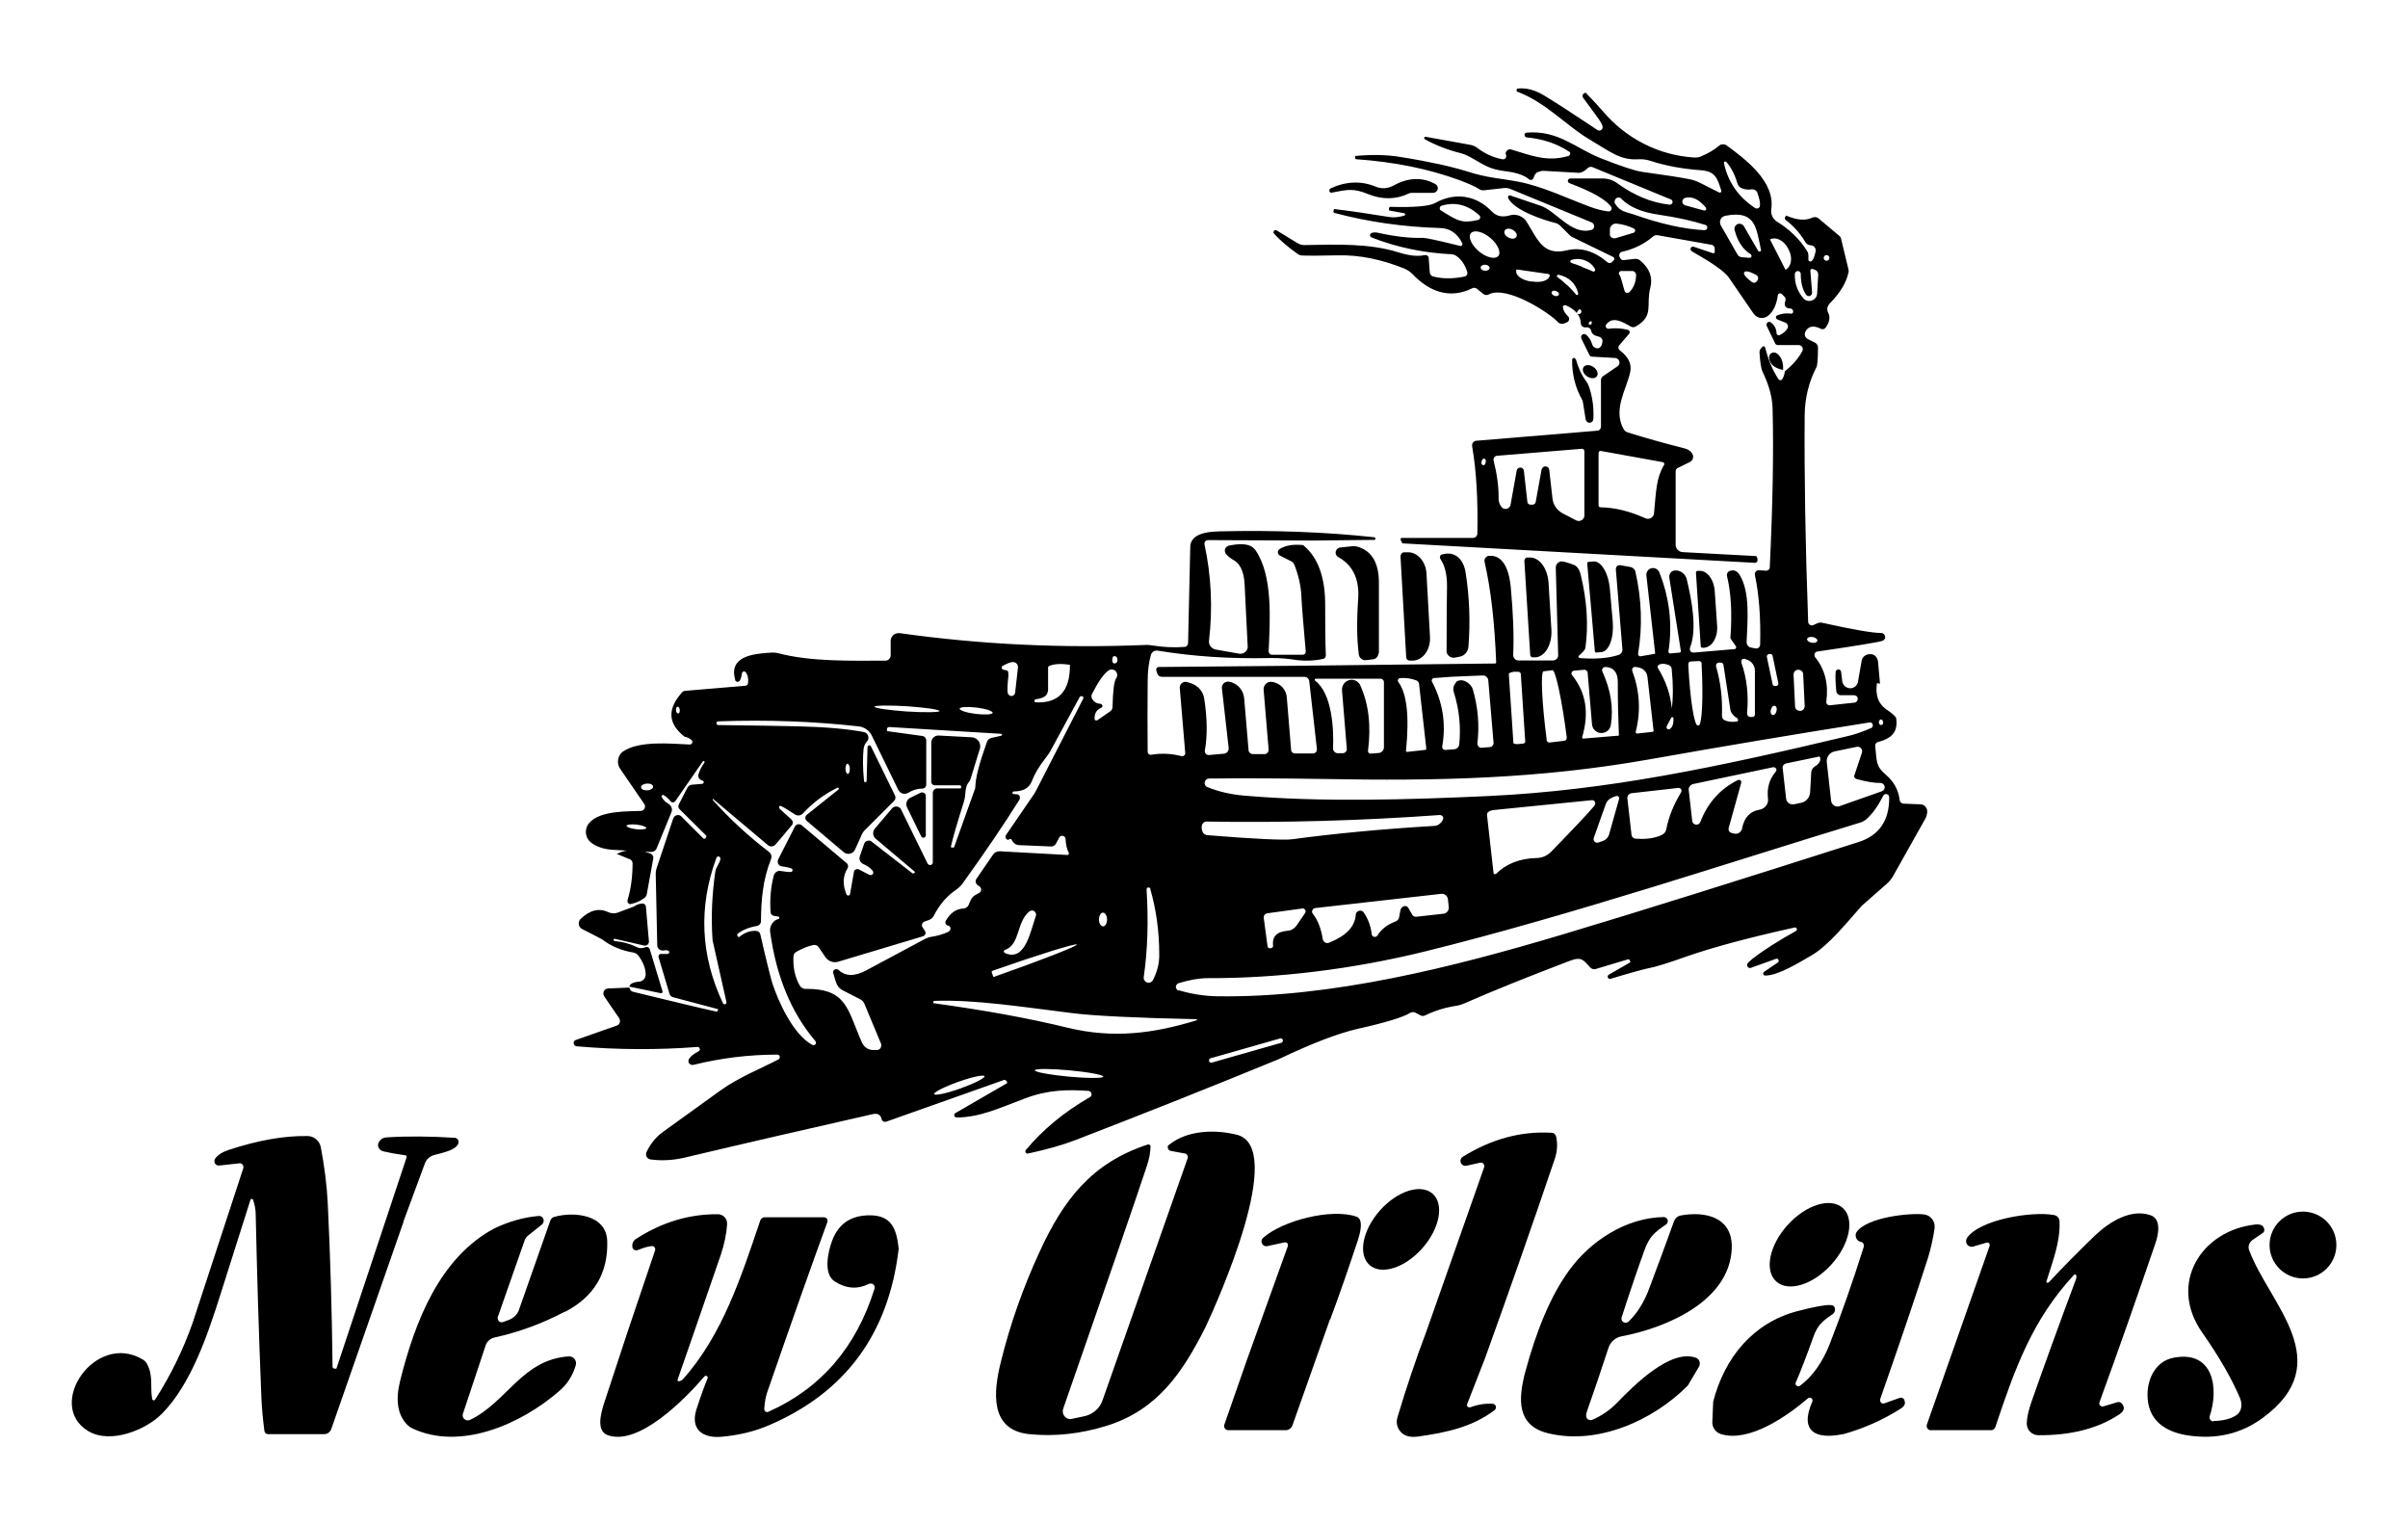 <svg xmlns="http://www.w3.org/2000/svg" xmlns:i="http://ns.adobe.com/AdobeIllustrator/10.0/" id="Layer_1" viewBox="0 0 1102.8 698"><defs><style>      .st0 {        opacity: 0;      }    </style></defs><rect class="st0" width="1102.8" height="698"></rect><g><path d="M859.6,312.8c-.8,5.5.6,9.4,4.1,11.9,3,2,4.5,3.4,4.7,4.2.9,6.3-2,9.2-8.4,10.9-.8.2-1.3,1-1.2,1.8.8,6.8,0,9,4.9,13.2,3.6,3,5.7,6.9,6.3,11.5.1,1,.9,1.7,1.9,1.7l7.6.3c1.8,0,3.2,1.6,3.1,3.3,0,.1,0,.3,0,.4,0,.1,0,.5-.2,1,0,.6-.3,1.1-.5,1.6l-15,26.7c-.7,1.2-1.6,2.3-2.7,3.3l-11.6,10.2c-6.7,7.5-15.1,18.1-23,22.7-5.2,3-15.5,9.4-21.3,9.2-.5,0-.9-.5-.8-1,0-.3.2-.5.4-.7l6.2-4.2c.5-.2.6-.8.4-1.3-.2-.5-.8-.6-1.3-.4l-11.4,4.1c-.6.2-1.3-.1-1.6-.8-.1-.3,0-.7,0-1,.3-.6,1.1-1.3,2.3-2.3,5.4-4.2,12.1-8.4,20-12.8.4-.2.6-.8.3-1.2-.2-.3-.6-.5-.9-.4-20.8,4.6-37.2,9-49.3,13.2-8.7,3.1-14.5,4.9-17.4,5.4-2.1.4-8,2-17.6,4.9-.5.2-1.1-.1-1.3-.7-.1-.4,0-.9.5-1.2l9.9-5.7s0,0,0,0h0l-.3-.8c-.1-.4-.5-.6-.9-.5,0,0,0,0,0,0l-14.7,4.4c-.9.3-1.8,0-2.4-.6-3.1-3.1-3.7-5.4-9.6-3.1-19.4,7.4-35.6,13.9-48.5,19.6-1,.4-2,.7-3,.9-4.9.7-9.8,2.1-14.5,4.4-.7.4-1.6.4-2.3,0l-2.3-1.2c-.7-.4-1.6-.3-2.4.1-3,1.9-11,4.4-24,7.3-8.8,2-20.9,6.6-36.2,13.9-30.9,12.7-61.9,25-93,37-5.7,2.2-12.9,4.3-21.8,6.2-.5.1-1.1-.2-1.2-.8,0-.3,0-.6.2-.8,7.7-9.3,17.5-17.4,29.3-24.2.8-.4,1-1.4.6-2.1-.3-.5-.8-.8-1.3-.8-9.4-.6-18.1-.6-28.8,3.4-13.2,5-21.1,8.7-31.5,8.8-.6,0-1.1-.5-1.1-1.1,0-.4.2-.7.5-.9l23.5-13.6c.3-.1.3-.5.2-.7,0,0,0,0,0-.1l-.6-.6c-.2-.2-.5-.3-.8-.2l-53.9,19.1c-.9.3-1.8-.1-2.1-1,0,0,0,0,0-.1-.5-2.1-1.9-2.9-4.3-2.3-29.6,6.7-58.3,13.3-86.1,19.9-5.3,1.2-10.4,1.5-15.5.8-1.3-.2-2.2-1.4-2-2.7,0-.2,0-.5.2-.7,1.8-3.8,4.3-6.9,7.5-9.2,8.4-6.1,17.2-12.4,26.5-19.1,8.4-6,19-10.2,26.4-14.1.6-.3.8-1,.5-1.6-.2-.4-.6-.6-1.1-.6-13,0-25.8,1.6-38.4,4.7-1,.2-1.9-.4-2.2-1.3-.1-.5,0-1,.2-1.4.8-1.2,2.2-2.4,4.4-3.5.5-.2.8-.9.5-1.4-.2-.4-.6-.7-1.1-.6-18.2,1.4-36.6,1.3-55.2-.3-.8,0-1.4-.8-1.4-1.6,0-.6.4-1.1,1-1.3l18.8-6.6c1.1-.4,1.7-1.6,1.3-2.8,0-.2-.1-.3-.2-.5l-6.9-10.1c-.7-1.1-.4-2.5.6-3.2.4-.2.8-.4,1.2-.4l9.7-.4c.3,1.1.9,1.8,2,2,19.7,4.8,32.3,7.8,37.9,9,.2,0,.4,0,.5-.3l.3-.7c0,0,0-.1,0-.1,0,0,0,0,0,0l-20.7-5.5c-.8-.2-1.4-.8-1.6-1.6l-5-16.7c-.2-.6.2-1.3.8-1.5.1,0,.2,0,.4,0h2.9c.4,0,.8-.3.8-.8,0-.3-.1-.5-.3-.6-.5-.3-1.2-.4-2.3-.2-1.4.2-2.7-.7-2.9-2,0-.1,0-.3,0-.4l-.7-32.8c0-.7.1-1.4.3-2.1l7.7-23.1c.4-1.2,1.7-1.9,2.9-1.5.3.1.7.3.9.6l10,10c.2.2.6.2.9,0,0,0,0,0,.1-.1l.4-.8c0,0,0-.2,0-.3l-12.3-12.2c-.6-.6-.7-1.4-.3-2.2l3.9-7.6c.4-.8,1.2-1.4,2.2-1.4l4.6-.4c.4,0,.7-.4.7-.8,0-.3-.2-.5-.4-.6,0,0-.3-.1-.5-.2-1.2-.4-1.9-1.6-1.5-2.8.5-1.7,1.3-3.4,2.7-5.3.1-.2,0-.4,0-.6h0c-.2-.2-.5-.2-.7,0,0,0,0,0,0,0l-12.6,18.2c-.4.6-1.2.8-1.9.4-.1,0-.2-.2-.3-.3-.9-1.2-2-2.1-3.1-2.8-.3-.2-.7-.1-.9.2-.2.2-.2.5,0,.7.7,1.3,1.7,2.3,3.1,3.1,1.3.8,1.9,2.4,1.3,3.8l-6.8,16.6c-.4,1-1.4,1.6-2.5,1.6l-17.8-1c-4-.3-7.2-1.4-9.6-3.2-2.8-2.1-3.3-6-1.2-8.8,0,0,.1-.1.2-.2,4.9-6,18.6-5.3,23.7-5.6,1.1,0,1.9-1,1.9-2.1,0-.4-.1-.7-.3-1l-11.1-16.2c-1.8-2.6-1.1-6.2,1.4-8,0,0,0,0,.1,0,7.4-4.9,21.3-3.5,30.4-3.1.6,0,1.1-.4,1.2-1.1,0-.3,0-.6-.3-.8-.7-.8-1.8-1.4-3.3-1.7-7.6-5.9-8-12.6-1.2-20.2.4-.5,1-.8,1.7-.8l27.3-2.3c.7,0,1.2-.6,1.3-1.2.2-2.1-.1-3.7-1.1-5-.3-.4-.9-.5-1.3-.2-.2.2-.3.4-.4.6-.3,2-.7,3.2-1.2,3.7-.5.4-1.3.4-1.7-.1-.1-.1-.2-.3-.2-.5-3-10.7,7.7-12,16.8-12.5.8,0,1.7,0,2.5.2,15.5,4.1,33.6,3.5,49.5,3.5,1.3,0,2.4-1.1,2.4-2.4v-6.6c0-2,1.6-3.6,3.6-3.6.2,0,.4,0,.5,0,36.9,5.2,74.5,7,112.8,5.4.9,0,1.8,0,2.7.2,4.9.8,9.9,1.1,15,.7.9,0,1.5-.8,1.6-1.6l1-44c0-4.7,4.3-7.1,13.2-7.3,25.3-.6,49,.3,71.1,2.7.3,0,.5.3.5.6h0c0,.4-.2.6-.5.6l-28.2.3-48-.2c-.9,0-1.6.7-1.6,1.6,0,.1,0,.2,0,.3,3.2,14.6,3.8,29.3,2.1,44.1-.3,1.9,1.1,3.7,3,4.1l10.8,1.9c1.8.3,3.6-.9,3.9-2.7,0-.2,0-.5,0-.7-.4-8-.9-17.4-1.4-28.2-.2-3.9-1.1-8.9-4.8-11.1-1.5-.8-2.7-1.8-3.6-2.8-.9-1-.9-2.5.1-3.4.3-.3.7-.5,1.2-.6,4.5-.9,7.7-.8,9.8.2.9.4,1.6,1.1,2.2,1.8,8.2,11.8,6.7,32.3,6.1,46.4,0,.8.6,1.5,1.4,1.6,0,0,0,0,0,0h14.2c.8,0,1.4-.6,1.4-1.4,0,0,0,0,0-.1-1.1-12.4-1.8-20.8-2-25.3-.2-4.7-1.3-9.5-3.2-14.4-.3-.6-.7-1.2-1.3-1.5l-5.3-2.7c-.9-.4-1.2-1.5-.8-2.3.1-.3.3-.5.6-.7,2.7-1.7,6.3-2.3,10.8-1.8,6.8,5.5,10.2,14.8,10.1,27.9,0,7.5,0,15.1.3,22.6,0,.8-.5,1.4-1.2,1.6-3.7.8-7.6,1-11.6.6-4.3-.7-8.6-1.1-12.9-1-17.9.4-35-.7-51.4-3.4-1.3-.2-2.6.6-3,1.9-1,3.5-1.5,7.6-1.5,12.2-.1,10.8-.1,21.6,0,32.3,0,.7.6,1.3,1.3,1.3,0,0,.1,0,.2,0,4.7-.8,9.3-.6,13.9.6.8.2,1.5-.2,1.8-1,0-.2,0-.3,0-.5l-2.5-29.7c-.1-1.4.9-2.6,2.3-2.8.4,0,.7,0,1.1.1l1.9.6c3.1,1.1,5.4,3.7,5.9,7,1.4,9,1.5,16.9.3,23.7-.2,1,.5,2,1.5,2.1.2,0,.3,0,.5,0l6.7-.6c1.3-.1,2.3-1.2,2.2-2.6,0,0,0,0,0,0l-3.1-27.3c-.2-1.5.9-2.9,2.5-3.1.4,0,.8,0,1.2.1l.7.2c3.3,1.1,5.5,4,5.8,7.4l2,23.6c0,1.1,1,1.9,2.1,1.9h5.2c1,0,1.8-.8,1.9-1.8,0,0,0-.1,0-.2l-2.3-27.5c-.1-1.9,1.3-3.5,3.1-3.6.4,0,.8,0,1.2.1l.8.2c3,.9,5.2,3.5,5.5,6.6l2,24.3c0,.9.8,1.6,1.8,1.6h8.2c1,0,1.8-.8,1.8-1.9,0,0,0-.1,0-.2l-3.5-31c-.1-1.1-1.1-2-2.2-2h-65.3c-1,0-1.8-.6-2.1-1.5l-.4-1.3c-.3-.7.1-1.5.8-1.7.1,0,.3,0,.4,0l66.4-.6,87.5-1c.3,0,.6-.3.5-.6,0,0,0,0,0,0-.7-18-2.4-33.3-5.3-45.9-.3-1.2.5-2.5,1.8-2.8.1,0,.2,0,.4,0,7.4-.5,9.3,8.9,9.8,14.5,1.1,11.9,1.5,22.2,1.1,30.9,0,1.3,1,2.5,2.3,2.5,0,0,0,0,.1,0h15.8c1.3,0,2.4-1,2.4-2.3,0,0,0,0,0,0l-1.1-40.2c0-1.3.9-2.5,2.2-2.8.8-.2,2.8.3,6,1.5,1.6.6,2.7,2.2,3.3,4.9,2.8,11.7,3.5,22.7,2.1,32.9-.1,1.1-1.2,2.3-3,3.8-.3.2-.3.6,0,.9.1.1.3.2.4.2,7.1.6,13,.1,17.7-1.4,1.2-.4,2-1.5,1.8-2.8l-3-36.5c0-.9.6-1.8,1.6-1.8.2,0,.3,0,.5,0l4.5.8c1.2.2,2.2,1.1,2.4,2.3,2.8,12.4,3.3,24.9,1.2,37.4,0,.6.3,1.1.8,1.2.1,0,.2,0,.3,0l6.4-1.1c.2,0,.4-.2.3-.4l-4-35.5c-.2-1.7,1-3.2,2.7-3.4,1.4-.1,2.6.6,3.2,1.9,4.7,11.8,6.1,23.9,4.2,36.3,0,.4.2.8.6.9,0,0,.1,0,.2,0l4.3-.4c.3,0,.6-.3.6-.6,0,0,0,0,0,0l-5.3-33.7c-.2-1.6.8-3.1,2.4-3.3.3,0,.6,0,.8,0h.3c2.2.3,4,1.9,4.5,4.1,2.3,9.6,4.8,22.8,1.5,31.2-.3.9,0,1.9.9,2.2.2,0,.5.1.8.1l18.7-1.6c.4,0,.8-.4.7-.9,0-.1,0-.3-.1-.4l-2.3-3.3c-.2-.3-.3-.6-.2-.9.8-11,.3-20.3-1.6-28-.2-.9.3-1.9,1.1-2.2,1.9-.8,3.5-.2,4.7,1.7,4.9,8,3.6,20.9,3.2,30.8,0,1.2.8,2.3,2,2.5l2.1.4c1,.2,1.9-.5,2.1-1.5,0,0,0-.2,0-.3.3-12.3-.5-22.8-2.4-31.8-.2-1,.4-2,1.4-2.2.1,0,.3,0,.5,0l3.2.2c.9,0,1.7-.6,1.7-1.5,0,0,0,0,0,0,1.4-29.1,1.8-53.3,1.3-72.6-.1-5.4-1.7-11-4.6-17-.6-1.2-1.1-4.2-1.4-8.8,0-.7.2-1.3.6-1.8l.7-.8c.3-.3.7-.4,1-.1.1.1.2.2.3.4,1.4,5.6,3.4,10.4,6.1,14.5.3.5.9.6,1.4.3.1,0,.2-.2.3-.3.7-1.1,1.1-2.3,1.2-3.6,3.4-2.7,6.1-5.7,8-9.2.5-.9.2-2.1-.8-2.6-.3-.2-.6-.2-.9-.2h-9.4c-.6,0-1.2-.3-1.4-.9l-3.8-7.9c-.3-.6,0-1.4.6-1.7.4-.2.9-.2,1.3.1,1.6,1.2,2.5,2.8,2.6,4.9,0,.6.5,1.1,1.1,1,.2,0,.3,0,.4-.1,1.8-.9,3-2,3.6-3.2.4-.9,0-2-.9-2.4,0,0,0,0,0,0l-3.9-1.6c-.5-.2-.7-.8-.5-1.3,0-.2.3-.4.5-.5,2.2-.9,4.3-1.1,6.3-.8.3,0,.6,0,.8-.3.3-.5.3-.9,0-1.4-.3-.4-.5-.6-.6-.6-2.7,0-3.6-1.3-2.7-3.7.2-.6,0-1.2-.4-1.7l-1.3-1.3c-.4-.4-1.1-.4-1.5,0-.2.2-.3.4-.3.6-.6,4.4-2.1,7.5-4.5,9.4-2,1.6-4.9,1.2-6.4-.8,0,0-.1-.2-.2-.2l-11.6-16.9c0,0-.1-.1-.2-.2-2.2-2.7-7.7-6.5-16.4-11.4-.6-.3-.8-.9-.6-1.5s.9-.8,1.5-.6l8.6,2.9c.4.1.7,0,.9-.4,0,0,0-.1,0-.2v-1.6c0-.8-.6-1.4-1.3-1.6l-24.8-4.4c-.8-.1-1.6,0-2.2.6-3.9,3.4-8.6,5.7-14.2,7-.9.2-1.4,1.1-1.2,1.9,0,.1,0,.2.1.3l.4.8c.3.5.8.8,1.4.8l5.3-.6c.8,0,1.7.2,2.3.7,4.4,3.7,5.9,7.8,4.7,12.5-2.1,8.1,1.9,12.9-6.7,17.8-.7.4-1.6.4-2.3,0-3.9-2.3-8.4-4.8-11.2-.9-.4.5-.3,1.3.3,1.7.3.2.6.3.9.2,2.9-.4,5.8-.2,8.7.5.6.1,1,.8.8,1.4,0,.2-.1.3-.2.4l-4.6,5.4c-.5.6-.4,1.5.2,2.1,0,0,0,0,0,0,4,3,5.7,6.3,4.9,10-1.6,7.8-8.1,17.2-3,26.2.4.7,1.1,1.3,1.9,1.5,8.6,2.7,17.3,5.1,26,7.3,1.6.4,2.8,1.2,3.5,2.4.8,1.3.4,3-1,3.8,0,0-.1,0-.2.1l-5.5,2.7c-.6.3-.9.8-.9,1.5v33.6c0,1.8,1.4,3.3,3.2,3.4l33.4,1.8c.4,0,.6.3.7.6l.2,1c.1.7-.3,1.4-1,1.5-.1,0-.2,0-.3,0l-161.2-8.9c0,0-.1,0-.2-.1l-.7-1.4c-.2-.4,0-.8.3-1,.1,0,.2,0,.4,0h32.3c1.2,0,2.1-.9,2.1-2.1.3-15.6-.5-28.9-2.4-39.9-.2-1.2.6-2.3,1.8-2.5,0,0,.1,0,.2,0l55.3-4.6c1,0,1.7-.9,1.7-1.9v-21.2c0-.8.4-1.5,1-1.9l6.6-4.5c.9-.6,1.2-1.9.5-2.9-.4-.5-1-.9-1.6-.9l-10.6-.6c-.5,0-1-.3-1.2-.8l-3.7-7.5c-.3-.7,0-1.5.6-1.9.5-.2,1-.2,1.5.1,1.3,1,2.3,2.5,2.9,4.5.4,1.3,1.7,2,2.9,1.7.1,0,.2,0,.3-.1.9-.5,1.4-1.5,1.5-3.2,0-1.1-.8-1.8-2.4-2.2-1.6-.3-2.5-1.2-2.8-2.5-.2-1-1.2-1.7-2.2-1.5-.4,0-.6,0-.6,0-1,0-1.8-.7-1.9-1.7,0,0,0,0,0,0-.1-3.6-2.4-6.4-6.8-8.4-.5-.2-1.2,0-1.4.5,0,.2-.1.4,0,.5.1,1.3.9,2.7,2.4,4.1.6.6.6,1.6,0,2.3-.1.1-.3.2-.4.3l-1.2.5c-1.1.5-2.4.3-3.2-.6-3.7-4.1-23.4-16.9-31.6-12.6-.8.5-1.9.3-2.6-.3l-2.7-2.2c-.6-.6-1.6-.7-2.3-.3-10.3,5.1-19.7,1.5-27.3-6.5-1.1-1.1-2.4-2-3.9-2.6-10.5-4.2-20.5-6.2-30-6-9.3.2-14.8.2-16.4.1-.9,0-1.7-.3-2.4-.8-4.5-3.2-8-6.2-10.7-9.2-.4-.4-.3-1.1,0-1.4.3-.3.8-.3,1.2-.1l9.5,5.8c1,.6,2.2,1,3.4.9,14.9-.3,29.6-.8,42.7,3.3,5.1,1.6,9.1,2,12.1,1.3.8-.2,1.7.3,1.9,1.1,0,0,0,.2,0,.3l.5,6.5c0,.9.7,1.7,1.6,1.9,4.3,1.1,9.1,1.1,14.4,0,.9-.2,1.4-1.1,1.2-1.9,0,0,0,0,0,0-1-3.4-2.7-5.9-5-7.5-.7-.5-1.4-.7-2.3-.8-12.9-.6-25.1-3.2-36.6-7.7-.6-.2-.8-.9-.6-1.4.1-.3.3-.5.6-.6.8-.3,1.7-.4,2.6-.2,8.1,1.8,15,2.6,21,2.4,1.4,0,7,1.2,17,3.7.4.1.9-.1,1-.6,0-.2,0-.4,0-.6-2.2-4.5-5.6-6.9-10.2-7-16.8-.5-32.9-2.8-48.3-6.9-.3,0-.6-.4-.5-.8l.2-.9c0,0,0-.1.1-.1,6.8.8,15.1,2,24.9,3.6,2.3.4,4.7.2,7.2-.6.3,0,.5-.4.4-.7,0-.2-.3-.4-.5-.4l-6.6-1.2c-.2,0-.4-.3-.3-.5,0,0,0,0,0,0v-.7c.2-.3.4-.5.8-.5,11,.3,17.8-.3,20.4-1.8,9.1-5,18.7-3.6,25.9,3.9,2.1,2.2,4.8,2.8,8.2,1.8,3-.9,6.2.4,7.8,3,5.2,8.5,7.7,15.6,18.4,13,6.3-1.5,12.5.3,18.6,5.5.6.5,1.4.4,1.9,0l1-1c.3-.3.3-.9,0-1.2,0,0-.1-.1-.2-.2l-19.1-9.3c-.2-.1-.4-.3-.6-.4l-4.5-4.5c-.7-.7-1.6-1.3-2.7-1.5-4.9-1.2-18.5-5.6-21.3-11.3-.2-.4,0-1,.4-1.2.2,0,.4-.1.6,0,2.7.9,7.3,2.5,13.9,4.7,7.1,2.4,13.9,13.5,23.1,11.1,1-.2,1.6-1.2,1.3-2.2-.1-.6-.5-1-1.1-1.3l-37.2-15.3c-.9-.4-1.9-.5-2.9-.4l-9.1,1c-.9.1-1.7-.1-2.4-.6-1.6-1.1-4.7-2.4-9.1-4.1-14-5.1-29.7-8.3-47-9.5-.4,0-.7-.3-.6-.7v-.7c0,0,0-.1.1-.1,7.6-.7,14.5-.6,20.9.5,13.2,2.1,23.3,4.4,30.4,6.6,9.3,3,15,3.1,23.5,4.7,10.8,2.1,22.6,7.7,32.5,11.4,3.2,1.2,6.1,1.9,8.6,2.2.8,0,1.4-.5,1.5-1.2,0-.4,0-.7-.3-1-3.7-4.9-14.3-8.9-19.1-10.8-.6-.2-.8-.9-.6-1.4.2-.4.6-.7,1-.7h14.9c2.4,0,4.8.8,6.7,2.2,7.7,5.6,15.7,8.9,23.9,9.8.7,0,1.3-.4,1.4-1.1,0-.6-.2-1.1-.8-1.3l-35.9-14.8c-.7-.3-1.5-.1-2.1.4-1.7,1.6-3.1,2.3-4.3,2.2-10.5-.6-15.8-.9-16-.9-.9,0-1.8.3-2.7.6-.8.3-1.4,1.2-1.9,2.7-.2.7-.9,1-1.6.8-.2,0-.3-.1-.4-.2-2.2-1.9-5.8-3.1-10.7-3.7-8-1-9.7-2.9-16.3-6.5-1.4-.8-2.9-1.4-4.4-1.8-6.3-1.6-11.8-3.8-16.4-6.4-.3-.2-.3-.6-.2-.8.1-.2.3-.3.6-.3l20.5,3.7c1.1.2,2.2.7,3.2,1.4,3.3,2.6,7.1,4.3,11.4,5.2.8.2,1.6-.3,1.8-1,0-.3,0-.6,0-.8-.5-1-.2-1.8.8-2.5.4-.3.9-.3,1.4-.2,9.2,2.7,16.3,5.9,26.3,3,.6-.2.9-.8.8-1.4,0-.3-.2-.5-.5-.6-5.6-3.7-12-5.8-19.3-6.5-.6,0-1.1-.6-1.1-1.2h0c0-.5.4-1,.9-1,14.6-1.2,22.3,7.1,34.2,11.8,9.4,3.7,15.8,5.8,19,6.2,10.8,1.5,17.9,2.6,21.3,3.3,1.7.3,3.4.9,5,1.7l8.7,4.4c.4.2.9,0,1-.4,0-.2.1-.4,0-.5-1.8-5.7-2.7-8.8-9.5-9.3-8.3-.6-16-2-23-4.3-1.8-.6-3.7-.8-5.6-.7-8.2.5-12.8-3.5-22.1-9-10.7-6.3-20.2-17.1-33.1-21.9-.4-.1-.6-.6-.4-1,0-.3.3-.5.6-.5,3.9-.4,7.9.7,12,3.2,6.1,3.7,14.2,9,24.4,15.8.7.5,1.6.3,2.1-.4.2-.2.2-.5.3-.8,0-.7-.5-1.8-1.6-3.5-.8-1.2-3.3-4.5-7.4-10.1-.4-.6-.3-1.4.2-1.8,0,0,0,0,0,0l.6-.4c.1,0,.3,0,.5,0,3.3,3.4,5.8,6.1,7.6,8.2,10.9,12.9,25.9,20.4,42.1,21.4.9,0,1.8,0,2.7-.4,3.7-1.5,6.5-3.2,8.6-5,.9-.8,2.3-.9,3.4-.2,8.7,6.4,22.4,16.6,20.5,29.3-.3,2.3.7,4.5,2.7,5.7,5.8,3.6,10.4,8.1,13.7,13.4.4.6.6,1.3.6,2.1v1.8c0,.5.4.9.9.9.3,0,.5-.1.7-.3.8-.8,1.3-2.3,1.7-4.3.2-.9-.1-1.7-.8-2.3-.3-.3-.9-.5-1.9-.6-.8-.1-1.5-.6-2-1.4-2.5-4.2-5.5-7.5-9-10.1-.4-.3-.5-.8-.3-1.2l.4-.8c0,0,.1,0,.2,0,4.9,2.1,8.8,2.4,11.9.9,1-.4,2.1-.3,2.9.4l9.4,7.9c.5.4.8.9.9,1.5l3.3,13.7c.2.6.2,1.3,0,1.9-1,4.5-3.8,9.1-8.4,13.8-1.3,1.4-1.6,2.8-.8,4.4,1,2,.6,4.3-1.2,6.8-.5.7-1.4.9-2.2.5-3.4-1.7-5.8-1.2-7.1,1.4-.6,1.2-.1,2.7,1.1,3.3l3.4,1.7c.8.4,1.3,1.3,1.3,2.2,0,5.3-.3,8.3-.7,9-3.5,6.7-5.3,14.1-5.4,22-.2,27.4.3,59,1.6,94.6,0,.9.8,1.7,1.8,1.6,0,0,.2,0,.3,0,.1,0,.7-.3,1.8-.8.9-.4,1.7-.6,2.4-.4,14,3.1,23,4.7,27.1,4.7,1,0,1.8.8,1.9,1.8,0,.8-.5,1.5-1.3,1.8-2.2.7-12.1,2.3-29.8,4.9-.9.1-1.5,1-1.3,1.8,0,.3.2.5.3.8,4.5,5.5,6.2,12.3,5.1,20.4-.1.8.5,1.5,1.3,1.6.1,0,.2,0,.4,0l11.1-1.2c.9,0,1.6-.8,1.6-1.8s-.8-1.6-1.8-1.6h-6c-1,0-1.9-.8-2-1.8-.4-3.7-.5-6.7-.3-8.9,0-.7.7-1.2,1.4-1.1.6,0,1,.5,1.1,1.1l.5,4.3c.3,2,2.1,3.4,4.1,3.2,1.6-.2,2.8-1.4,3.1-2.9l1.7-9.7c.3-1.7,1.8-2.9,3.5-3h.7c1.7,0,3.1,1.5,3.3,3.5l.9,10ZM790.5,74.1c-.2-.2-.6-.2-.8,0-.1.1-.2.3-.2.5,1.8,8.6,6.5,15.5,14.2,20.6.7.5,1.7.3,2.1-.4.1-.2.2-.4.2-.6.2-1.2-.2-3.2-1.2-6-.4-1-1.4-1.6-2.5-1.5-2.1.3-3.7,0-5-.7-.9-.5-1.5-1.3-1.7-2.3-1.2-4-2.9-7.2-5.1-9.7ZM742.6,91c-.7-.7-1.9-.8-2.6,0-.6.6-.8,1.6-.3,2.3,2.3,3.8,5.1,3.7,8.8,5,11.9,4.2,22.6,6.6,32,7.1.7,0,1.3-.4,1.4-1.1,0-.6-.3-1.2-.9-1.3-5.9-1.9-13.1-3.5-21.4-4.7-7.7-1.1-13.3-3.5-17-7.2ZM781.3,95.1c-3.2-3.8-6.3-5.3-9.5-4.5-.9.2-1.5,1.1-1.3,2.1.1.6.6,1.1,1.2,1.3l8.7,2.4c.4.1.8-.1,1-.5,0-.2,0-.5-.2-.7ZM659.8,96.3c8,5,9.8,6.1,17.2,4.4.6-.2,1-.8.9-1.4,0-.2-.2-.4-.3-.6-5.3-4.9-11.1-6.4-17.4-4.5-.6.2-1,.8-.8,1.5,0,.3.3.6.5.7ZM806.5,114.5c-2.2-10.2-2.4-18.4-16.3-15.7-1.7.3-2.8,1.9-2.4,3.6,0,.3.2.7.4,1l7.5,13.1c.4.8,1.2,1.2,2.1,1.3,2.4.2,3.7.3,3.9.2.5-.3.6-.9.3-1.3,0-.1-.2-.3-.3-.3-3.5-2.2-6-5.9-7.3-11.1-.3-1.2.5-2.5,1.7-2.8,1-.2,2,.2,2.5,1l6.6,11.4c.2.3.7.4,1,.2.2-.2.4-.4.3-.7ZM748.2,104.6c-2.6-1.2-5.3-2-8-2.2-1.4-.1-2.7.9-2.9,2.4,0,0,0,0,0,.1v2.1c-.2,1.1.7,2.1,1.8,2.1.2,0,.5,0,.7,0l8.3-2.5c.6-.2.9-.8.7-1.3,0-.3-.3-.5-.5-.6ZM689.1,105.7c-.5,1,.3,2.4,1.8,3.1,0,0,0,0,0,0,1.5.8,3.1.6,3.6-.4h0c.5-1-.3-2.4-1.8-3.2,0,0,0,0,0,0-1.5-.8-3.1-.6-3.6.4h0ZM673.6,106.8c-1.4,1.7.3,5.4,3.7,8.3,3.5,2.9,7.4,3.8,8.9,2.1,1.4-1.7-.3-5.4-3.7-8.3-3.5-2.9-7.4-3.8-8.9-2.1ZM810.6,109.6l7.1,13.9h.1c2.6-1.4,3.3-5.5,1.4-9.1,0,0,0,0,0,0l-.3-.6c-1.9-3.7-5.5-5.5-8.2-4.2,0,0,0,0,0,0h-.1ZM837.8,118.1c0-.7-.6-1.3-1.3-1.3-.7,0-1.3.6-1.3,1.3s.6,1.3,1.3,1.3c.7,0,1.3-.6,1.3-1.3ZM724.6,122.3c1.7.6,3.3,1.3,4.9,2,.4.2.8,0,1-.4,0-.2,0-.5,0-.7-1.1-1.9-2.6-3.2-4.7-4s-4.1-.8-6.1-.2c-.4.1-.6.5-.5.9,0,.2.3.4.5.5,1.6.5,3.3,1.1,5,1.8ZM678.1,122.5c0,.8.9,1.4,2,1.5h0c1.1,0,2.1-.5,2.1-1.3,0-.8-.9-1.4-2-1.5h0c-1.1,0-2.1.5-2.1,1.3ZM829.1,124.1l.8,9.9c0,.8-.6,1.6-1.4,1.6-.5,0-1.1-.2-1.4-.7-1.6-2.4-2.4-5.5-2.4-9.4,0-.7-.5-1.3-1.2-1.4h0c-.8,0-1.4.5-1.5,1.2,0,0,0,0,0,.1-.2,4.3,1.2,8.1,3.9,11.2,1.3,1.5,3.6,1.6,5.1.3.7-.6,1.2-1.6,1.2-2.5l.5-8.7c0-.9-.5-1.8-1.4-2.1l-1-.4c-.5-.2-1,0-1.2.5,0,.1,0,.3,0,.4ZM709.3,125.5l-14.5-2.1c-.2,0-.4.1-.4.3v.3c-.4,2.1,2.6,4.3,6.7,4.9,0,0,0,0,0,0h.7c4,.7,7.5-.5,7.9-2.6,0,0,0,0,0,0v-.3c0-.2,0-.4-.3-.4ZM747.4,124.1h-4.9c-.6,0-1.1.5-1.1,1.1,0,.3.1.6.4.8.3.4,1,2.8,2.2,7.2.2.7.9,1.1,1.6.9.2,0,.4-.2.6-.3,2-2,3-4.6,3.1-7.8,0-1-.8-1.9-1.8-1.9,0,0,0,0,0,0ZM804.8,128.5c.7-1.2.5-2-.7-2.7-3-1.6-4.8-1.9-5.3-1.1-.5.8.6,2.2,3.3,4.3,1.1.8,2,.6,2.7-.5ZM717.8,130.6c1.5,1.4,2.8,2.9,4,4.3.2.2.6.3.8,0,.2-.1.2-.3.2-.5-.6-2.4-1.7-4.3-3.2-5.7-1.5-1.4-3.5-2.4-5.9-2.9-.3,0-.6.2-.7.5,0,.2,0,.4.2.5,1.5,1.1,3,2.4,4.5,3.8ZM710.6,133.7c-.2.6.3,1.4,1.2,1.7.9.4,1.8.2,2.1-.4s-.3-1.4-1.2-1.7c-.9-.4-1.8-.2-2.1.4ZM723.8,141.7c-.3-.2-.7,0-1.1.5-.7.9-.7,1.4,0,1.6.6.2,1.3-.2,1.5-.8.1-.5,0-.9-.4-1.2ZM728.4,147.1c-.5.2-.8.6-.8,1.1,0,.3.3.6.7.5.2,0,.4-.1.5-.3.2-.3.2-.6.2-.9,0-.3-.3-.4-.5-.4,0,0,0,0-.1,0ZM697.9,215.6l1.6,14.2c0,.7.7,1.3,1.5,1.3h.8c.7,0,1.4-.5,1.5-1.2l2.7-14.9c.2-.9,1.1-1.6,2.1-1.4.7.1,1.3.7,1.4,1.5l1.5,13.2c.3,2.9,2.1,5.4,4.7,6.8l6.2,3.2c1.2.6,2.8.1,3.4-1.1.2-.4.3-.7.3-1.1v-29.5c0-.6-.5-1.1-1.1-1.1,0,0,0,0-.1,0l-38.8,3.2c-.9,0-1.7.9-1.6,1.8,0,0,0,.2,0,.3,1.6,6.3,2.4,12.1,2.3,17.3,0,1.5.4,2.9,1.4,4.1.8,1,2.3,1.1,3.3.3.4-.4.7-.8.8-1.4l2.8-15.6c.1-.9,1-1.5,1.9-1.4.8.1,1.3.7,1.4,1.5ZM762.1,213c.3-.5.1-1.1-.4-1.3,0,0-.2,0-.3-.1l-28.2-5.1c-.5-.1-1,.2-1.1.8,0,0,0,.1,0,.2v23.9c0,.5.4.9.9.9,6.6.1,13.4,1.8,20.5,5,1.4.7,3.1,0,3.8-1.4.1-.3.2-.6.2-.9,1-10.6,1-15.8,4.5-22ZM678.8,212.8c.3.3.8.3,1.1,0,0,0,.1-.2.2-.2.5-1.2.5-1.9.1-2.3-.6-.5-1-.4-1.4.3-.5,1-.5,1.7,0,2.2ZM827.6,292.6c-.1.7.8,1.5,2.1,1.7h0c1.3.2,2.4-.1,2.6-.9,0,0,0,0,0,0,.1-.7-.8-1.5-2.1-1.7h0c-1.3-.2-2.4.1-2.6.9h0ZM811.8,300.3c-.1-.6-.7-1-1.3-.8h-.5c-.6.2-1,.8-.8,1.4l2.6,12.4c.1.6.7,1,1.3.8h.5c.6-.2,1-.8.8-1.4l-2.6-12.4ZM511.2,300.8c-.3-.4-.8-.5-1.3-.2-.2.1-.3.3-.3.4-.3,1-.3,1.8,0,2.3.3.5.9.7,1.5.3.3-.2.5-.5.6-.8.2-.7,0-1.4-.4-2.1ZM802.6,328.3c.6,0,1.1-.5,1.1-1.1v-20c0-2.4-1.5-4.5-3.8-5.2l-.8-.3c-.7-.2-1.4.1-1.6.8,0,.3,0,.6,0,.9,2.5,7.1,3.4,14.9,2.6,23.3,0,.8.5,1.5,1.3,1.6,0,0,0,0,.1,0h1ZM778,302.7l-3.7.2c-.6,0-1.1.6-1.1,1.2,0,0,0,0,0,0v.6c.8,15.3,2.7,27.6,4.3,27.5,0,0,0,0,0,0h.4c1.6-.1,2.2-12.6,1.4-27.8v-.6c0-.6-.6-1.1-1.2-1.1,0,0,0,0,0,0ZM459.2,306.6c.3.1,1,.2,1.9.4.6.1.8,1,.7,2.6-.4,3.8-.5,6.3-.3,7.6.1.9,1,1.6,1.9,1.5.8-.1,1.4-.7,1.5-1.5l1.3-11.5c.1-1.3-.8-2.4-2-2.5,0,0,0,0,0,0-1-.2-2.6.4-5,1.7-.5.3-.6.9-.3,1.3.1.2.3.4.5.4ZM795.8,329c-1.3-.7-2.3-1.7-3-2.9-.1-.3-.2-.5-.3-.9l-3.2-20.7c0-.6-.6-1.1-1.3-1.1h-.8c-.7,0-1.3.6-1.3,1.3,0,.1,0,.2,0,.4,2.1,7.2,3,14.8,2.7,22.6,0,.9.4,1.7,1.2,2.1,1.5.7,3.4.9,5.6.6.4,0,.7-.4.6-.8,0-.2-.2-.4-.4-.5ZM765.6,324.9c.7-5.4.7-11.5,0-18.5,0-.8-.6-1.6-1.4-1.9-1.5-.6-2.9-.7-4.1-.3-.7.2-1.1.9-.9,1.6,0,.1,0,.2.2.3,3.6,5.9,5.7,12.1,6.3,18.7ZM474.1,321.6c10.7.6,16-5.1,15.9-17.2,0,0,0,0,0,0-4.1-.6-7.2-.4-9.4.5-.4.2-.7.6-.6,1v9.9c0,.8-.3,1.6-.7,2.3-.8,1.1-2.5,1.8-4.9,2.1,0,0-.1,0-.2,0-.4.3-.5.6-.4,1,0,.2.3.4.5.4ZM740.8,337c.4,0,.7-.3.6-.7-.3-6.9-.5-14.9-.5-24.1,0-4.3-1.9-6.6-5.6-6.8-.8,0-1.5.5-1.6,1.3,0,.2,0,.5.1.7,3.9,8.5,5.2,16.7,3.9,24.7-.4,2.3-2.6,3.9-5,3.5-1.9-.3-3.4-1.9-3.6-3.9l-2-23.6c0-.8-.8-1.5-1.7-1.4,0,0,0,0,0,0l-4.5.4c-.7,0-1.3.7-1.2,1.4,0,.3.1.5.3.7,6.3,7.8,7.9,17.2,4.6,28.3-.1.3,0,.6.4.7,0,0,.1,0,.2,0l15.5-1.3ZM757.1,335c.1,0,.2-.1.2-.3,0,0,0,0,0,0l-2.8-24.7c-.2-2.2-1.9-4-4.2-4.4l-1.3-.2c-.7-.1-1.4.3-1.5,1,0,.2,0,.5,0,.7,3.5,9.4,4,18.7,1.6,28,0,.3.1.7.5.8,0,0,.2,0,.2,0l7.2-.8ZM825.8,308.7c0-1.1-1-2-2.2-2h-.2c-1.1,0-2,1-2,2.2h0s.7,14.6.7,14.6c0,1.1,1,2,2.2,2h.2c1.1,0,2-1,2-2.2h0s-.7-14.6-.7-14.6ZM502.4,329.9l6.1-4.2c.6-.4,1-1.2,1-1.9.2-7.5.7-11.9,1.7-13.2.8-1.2.5-2.8-.6-3.6-.9-.6-2-.6-2.9,0-2.2,1.5-4.7,5.1-7.6,10.8-.4.7-.3,1.6.1,2.3.9,1.4,2.1,2.1,3.8,2.2.5,0,.9.5.9,1,0,.4-.3.7-.6.8-2.1.9-3.1,2.6-3,5.1,0,.4.3.7.7.7.1,0,.3,0,.4-.1ZM709.7,340l6.7-.8c.7,0,1.2-.7,1.1-1.4v-.5c-2.2-16.9-5.1-30.5-6.5-30.4,0,0,0,0,0,0l-4.1.5c-1.4.2-.8,14.1,1.4,31,0,0,0,0,0,0v.5c.1.7.8,1.2,1.5,1.1ZM698.5,339.4l-2-30.7c0-.6-.6-1.1-1.2-1.1,0,0,0,0,0,0h-2c-1.3.2-2.3.6-2.3,1h0s2.1,31.6,2.1,31.6c0,.4,1.1.6,2.4.5l2-.2c.6,0,1.1-.6,1.1-1.2ZM664.6,309.9l-7.9.6c-.6,0-1,.6-1,1.2,0,.1,0,.3.1.4,5,9.5,6.5,19.4,4.7,29.7-.1.7.3,1.4,1.1,1.6.1,0,.3,0,.4,0l4-.3c1.2-.1,2.2-1.1,2.3-2.3.8-8,0-15.9-2.5-23.9-.3-.9-.3-1.8,0-2.7.4-.9.9-1.7,1.5-2.3,1.9-.8,3.7-.4,5.6,1.3.7.6,1.3,1.5,1.6,2.4,2.4,8.3,3.1,16.6,2.1,24.7-.1,1,.6,2,1.6,2.1.1,0,.3,0,.4,0l3.7-.3c1,0,1.8-1,1.7-2,0,0,0,0,0,0l-2.4-28.5c-.1-1.3-1.3-2.4-2.6-2.3l-14.3.6ZM602.3,311.7c7.8,5.8,8.6,22.4,8.2,31,0,1.1.9,2.1,2,2.2,0,0,0,0,0,0h2.4c1,0,1.9-.8,1.9-1.9,0,0,0-.1,0-.2l-2.2-26.7c-.2-2.4,1.6-4.6,4-4.8,1.9-.2,3.7.9,4.4,2.6,3.8,8.4,5,18.4,3.5,30,0,.6.4,1.1,1,1.2,0,0,.1,0,.2,0l3.7-.3c1.4-.1,2.4-1.3,2.4-2.6v-29.9c0-.8-.7-1.5-1.5-1.5h-29.7c-.3,0-.5.2-.5.5,0,.2,0,.3.2.4ZM652.7,343.4c.3,0,.6-.4.5-.7,0,0,0,0,0,0l-3.3-29.4c0-.8-.6-1.5-1.4-1.8-2.2-.8-4.6-1.2-7.3-1-.6,0-1.1.6-1,1.2,0,.2,0,.4.2.6,3.9,5.2,5.1,15.7,3.5,31.5,0,.3.2.5.4.5,0,0,0,0,.1,0l8.2-.9ZM462.3,384.3c-.2.2-.3.3-.4.3-.8,0-1.4-.6-1.4-1.4,0-.3,0-.5.2-.8l12.8-18.7c.4-.6.7-1.1,1-1.7l21.6-42.1c.2-.4,0-.8-.3-1,0,0,0,0,0,0h0c-.5-.3-1.1-.1-1.4.4l-13.4,24.7c-.4.7-1.3,2.1-2.6,3.7-2.6,3.4-4.6,6.7-5.8,9.9-1.2,3.2-4,4.8-8.2,4.8-.4,0-.7.3-.7.6,0,.2,0,.4.2.5.2.1.7.2,1.7.2.9,0,1.6.7,1.5,1.7,0,.3-.1.6-.3.9-6.8,10.9-15.5,23.7-26,38.3-.8,1.1-1.8,2-2.9,2.8-4.3,2.9-7.7,6.9-10.3,12-.4.8-1.2,1.5-2,1.8l-2.2.8c-.9.3-1.4,1.3-1.1,2.2,0,.1.1.3.2.4l1.1,1.7c.5.7.3,1.7-.4,2.2-.1,0-.3.2-.4.2l-39,11.7c-2.1.6-4.4-.2-5.7-2l-3.2-4.7c-.5-.8-1.4-1.1-2.3-1-2.5.5-5.2,1.6-8,3.2-.7.4-1.2,1.2-1.2,2-.3,4.9.6,9.3,2.8,13.3.6,1,1.6,1.7,2.8,1.6,19-.1,19,9.4,25.8,24.7.9,1.9,2.7,3.2,4.8,3.3h1.6c1.3.2,2.4-.8,2.4-2.1,0-.3,0-.7-.2-1l-7.5-18c-.4-1-1.1-1.7-2.1-2.2l-7.8-4c-1.6-.8-2.7-2.2-3.2-3.9l-1.2-4c-.2-.8.2-1.6,1-1.8.5-.1,1,0,1.4.3,3.1,3,7.3,3.1,12.6.3,3.1-1.7,12.2-6.5,27.1-14.5.8-.4,1.8-.8,2.7-.9,2.8-.4,5.4-1.2,7.7-2.2.8-.4,1.2-.9,1.2-1.7s-.5-1.1-1.5-1.4c-.6-.2-1-.9-.8-1.6,0,0,0-.1,0-.2,2.1-3.8,4.8-5.7,8.2-5.9,1.1,0,2.1-.8,2.5-1.8,1.4-3.7,1.9-3.8,4.7-5.3.9-.5,1.2-1.5.7-2.4-.1-.2-.3-.4-.5-.6l-.9-.6c-.9-.7-1.2-2-.5-2.9l7.6-11.1c.7-1,1.8-1.5,3-1.5l31.1,1.7c.3,0,.6-.3.6-.6,0-.1,0-.2,0-.3-.9-1.7-1.4-3.9-1.5-6.4,0-.9-.8-1.5-1.6-1.5-.6,0-1,.3-1.3.8l-1.5,2.8c-.4.8-1.3,1.4-2.3,1.3l-14.5-.6c-1.2,0-2.2-.6-2.9-1.5-.1-.1-.3-.4-.4-.7-.2-.5-.7-.8-1.3-.6-.1,0-.3.1-.4.2ZM310.3,323.6c-.5,0-.8.8-.7,1.6,0,.9.5,1.5,1,1.5,0,0,0,0,0,0,.5,0,.8-.8.7-1.6,0-.9-.5-1.5-1-1.5h0ZM400.5,323.6c0,.7,6.6,1.6,14.8,2.2,8.2.5,14.9.4,15-.2,0-.7-6.6-1.6-14.8-2.2-8.2-.5-14.9-.4-15,.2ZM812.8,323.2c-.7-.2-1.5.6-1.8,1.8h0c-.3,1.1,0,2.2.8,2.4.7.2,1.5-.6,1.8-1.8h0c.3-1.1,0-2.2-.8-2.4ZM439.5,324.5c-.1.8,3.2,1.9,7.4,2.4,4.2.5,7.6.3,7.7-.5h0c.1-.8-3.2-1.9-7.4-2.4-4.2-.5-7.6-.3-7.7.5ZM765.4,328.6l-2.1,4c-.2.5,0,1,.4,1.3.3.1.6.1.9,0,1.3-.7,1.9-2.4,1.8-5,0-.3-.2-.5-.5-.5-.2,0-.4.1-.5.3ZM861.1,331.9c.5.3,1.1,0,1.3-.6,0-.3.1-.5,0-.8-.2-.6-.4-.9-.6-1-1.5-.3-1.7,1.9-.7,2.4ZM357,370.3l5.5,5c.7.7.8,1.8.2,2.5l-7.5,8.9c-.9,1-2.5,1.2-3.5.3l-25.3-21.3s0,0,0,0c0,0,0,0,0,0,0,.4,0,.6,0,.6,8,8.9,16.6,16.8,25.8,23.8,1,.8,1.4,2.1.9,3.3-3.8,9.7-4.5,18.5-4.6,28.5,0,1-.8,1.9-1.8,2.1-3.6.6-6.6,1.8-8.9,3.6-.2.2-.3.5-.1.8l.4.6c.1.2.3.2.5,0,0,0,0,0,0,0,2.6-2.1,5.3-3,7.9-2.7.8,0,1.5.7,1.7,1.5,2.9,12.7,4.8,20.1,5.5,22.4,2.7,8.3,9.6,23.7,18.4,28.3.5.3,1.2,0,1.5-.5.2-.4.1-.9-.1-1.2-11.1-13-18-29.7-20.8-50.1-.3-2.4,1-4.8,3.2-5.7,0,0,.3-.1.6-.2.3,0,.5-.4.4-.7,0-.2-.3-.4-.5-.4l-1.9-.3c-.9-.2-1.6-.9-1.6-1.8-.4-5.9.1-11.5,1.5-16.8.4-1.3,1.7-2.2,3-2,3,.5,4.7.6,5.1.4.4-.2.6-.7.4-1.1,0-.2-.2-.3-.4-.4-.9-.4-2.3-.7-4.4-1-1.2-.1-2.1-1.2-1.9-2.4,0-.3.1-.5.2-.8l7.6-14.9c.5-1.1,1.8-1.5,2.9-.9.1,0,.3.2.4.3l20.4,17.2c.8.6.9,1.7.4,2.5-2.1,3.4-2.3,7.4-.4,11.9.2.4.6.6,1.1.4.2-.1.4-.3.5-.6l1.8-10.2c.1-.8.9-1.4,1.8-1.2.2,0,.3,0,.4.1l4.9,2.5c.6.3,1.3,0,1.6-.5.2-.4.2-.9-.1-1.3-1-1.3-2.4-2.3-4.4-3.2-1.4-.6-2-2.2-1.5-3.6l2-5.7c.4-1.1,1.6-1.6,2.7-1.3.2,0,.4.2.6.3l18.8,14.6c.1.1.3.1.5,0l.6-.4c0,0,.1-.2,0-.3,0,0,0,0,0,0l-18-15.2c-1.3-1.1-1.5-3.1-.4-4.5,0,0,0,0,0,0l7.9-9.3c.9-1.1,2.5-1.2,3.6-.3.3.2.5.5.6.8l12.1,24.7c.3.6,1.1.9,1.7.6.4-.2.7-.6.7-1.1v-31.8c0-1.2.9-2.1,2.1-2.1h10.4c.3,0,.5-.2.5-.5,0,0,0,0,0,0l-.2-.8c0,0,0-.1-.1-.1h-11.8c-.9,0-1.6-.7-1.6-1.6h0v-17.9c0-1.8,1.4-3.3,3.2-3.3,0,0,.1,0,.2,0l15.1.8c2.3.1,4.1,2.1,3.9,4.4,0,.3,0,.7-.2,1l-4.3,14c-.1.3-.3.6-.5.9-2.3,2.5-1.4,5.8-2.4,9-3.3,10.5-5.3,17.4-6,20.7,0,.2,0,.5.3.5,0,0,0,0,.1,0h.7c.2,0,.4-.1.4-.3l9.6-26.8c0-.3.1-.6.1-.8,0-3.8,1.8-10.7,5.3-20.5.3-.9,1.1-1.6,2-1.8l4.5-1c.2,0,.4-.3.4-.5h0c0-.2-.3-.4-.5-.4l-51.2-3.1c-.5,0-1,.4-1,.9,0,0,0,0,0,0v.8c0,0,0,.2.2.2l16,2.2c1,.1,1.8,1,1.8,2.1v20.2c0,1-.8,1.8-1.8,1.8,0,0,0,0,0,0-2.2,0-4.3.6-6.4,1.9-1.5.9-3.5.5-4.4-1,0,0-.1-.2-.2-.3l-12.1-24.8c-1.1-2.4-3.4-4-6.1-4.3-20.5-2.3-42-3.1-64.3-2.3-.4,0-.8.4-.8.8h0c0,.5.4.9.8.9h0c17.3.2,29.7.4,37.3.6,12.2.3,22,1.2,29.4,2.6,1.4.3,2.3,1.6,2.1,3,0,.5-.4,1-.7,1.4-.8.8-1.3,1.9-1.5,3.4-.4,3.7-.4,8.5.2,14.6,0,.3.3.6.7.6h0c.3,0,.5-.4.5-.7l.4-15.4c0-.5.4-.8.9-.8.3,0,.6.2.7.5l11,22.5c.4.8.2,1.8-.4,2.4l-13.6,13.6c-.5.5-.9,1.1-1.2,1.8l-3.1,6.9c-.8,1.7-2.7,2.4-4.4,1.7-.3-.1-.5-.3-.8-.5l-16.9-14.3c-.8-.7-.9-1.8-.2-2.6,0-.1.2-.2.3-.3l14.3-11.4c.2-.2.3-.5.2-.7h0c-.1-.2-.4-.3-.6-.2-6.1,3-11.3,6.9-15.7,11.7-1,1.1-2.6,1.3-3.8.5-4.1-2.7-6.3-4-6.7-3.9-.3,0-.5.3-.5.6,0,.1,0,.3.2.4ZM856.3,330.8c-34.3,5.4-68.1,11.1-101.4,17-50,8.8-95.9,9.9-148.8,8.9-19.3-.3-36.8-.4-52.4-.2-1.1,0-2,1-2,2.1,0,.8.5,1.5,1.2,1.8,5.2,2.1,10.8,3.4,16.7,3.9,35.4,3.1,75.5,1.9,112.3.2,54.5-2.6,104.5-13.2,164.6-27.5,3-.7,6.5-1.9,10.4-3.6.7-.3,1-1.1.7-1.8-.2-.6-.9-.9-1.5-.8ZM849.3,354.9l3.4-10.2c.4-1.1-.2-2.3-1.4-2.7-.3-.1-.7-.1-1.1,0l-10.1,2.1c-2.2.5-3.7,2.6-3.5,4.8l2,17.8c.2,1.6,1.7,2.8,3.3,2.6.2,0,.4,0,.7-.2l19.3-6.8c1-.4,1.5-1.5,1.1-2.5-.3-.8-1.1-1.3-1.9-1.3-2.5.1-6.2-.5-10.9-1.8-.7-.2-1.2-.9-1-1.7,0,0,0,0,0,0ZM832.8,346.5l-14.9,3.1c-.9.2-1.6,1.1-1.5,2l1.6,14.1c.2,1.6,1.6,2.8,3.3,2.6,0,0,.2,0,.3,0l3.3-.7c2.3-.5,3.9-2.4,4.1-4.8l.5-9.1c0-1.1.7-2.1,1.6-2.7,2-1.2,2.8-2.6,2.5-4,0-.4-.4-.6-.8-.6,0,0,0,0,0,0ZM388.1,349.7c-.5,0-.9,1.1-.9,2.4,0,0,0,0,0,0,0,1.3.6,2.3,1.1,2.3h0c.5,0,.9-1.1.9-2.4h0c0-1.3-.6-2.3-1.1-2.3h0ZM797.4,358.6l-5.7,20.5c-.3,1,.3,2.1,1.3,2.3,0,0,0,0,0,0l1.1.3c1.6.4,3.2-.5,3.7-2.1,0,0,0-.1,0-.2,1-5,3.6-7.9,7.9-8.6,2.5-.4,4.3-2.6,4-5-.6-4.9.6-9,3.6-12.5.4-.5.4-1.3-.2-1.7-.3-.2-.6-.3-1-.3l-36.6,7.7c-1.4.3-2.3,1.6-2.1,2.9l1.6,14c.1,1.1,1.1,1.8,2.1,1.7.7,0,1.3-.5,1.6-1.2,3.4-8.8,9.1-15.2,17.2-19.2.6-.3,1.2,0,1.5.5.1.2.1.5,0,.8ZM299.1,360.2c0-.9-1.3-1.5-2.9-1.4h0c-1.5.1-2.7.9-2.6,1.7,0,.9,1.3,1.5,2.9,1.4h0c1.5-.1,2.7-.9,2.6-1.7ZM768.6,360.8l-21.3,2.4c-1.3.1-2.2,1.3-2,2.5l1.9,16.6c.1.9.8,1.6,1.7,1.7,4.8.4,8.9-.1,12.2-1.7,1-.5,1.8-1.4,2-2.5,1.1-5.8,3.4-11.4,6.8-17,.4-.6.2-1.4-.4-1.8-.3-.2-.6-.2-.9-.2ZM540,453.5c5.8,1.7,11.6,2.6,17.4,2.7,52.3.8,108.1-13.3,158.9-28.5,33.8-10.1,78.7-24.2,134.8-42.1,9.5-3,14.2-9.9,14.1-20.5,0-.8-.6-1.5-1.4-1.5-.6,0-1.1.3-1.4.9-2.2,4.4-4.6,7.8-7.3,10.3-.9.9-2,1.5-3.3,1.9-58.3,17.7-132.8,42.6-199.3,59-33.4,8.2-67.5,12.3-99.3,12.2-4,0-8.5.8-13.4,2.3-.9.3-1.5,1.3-1.2,2.2.2.6.6,1,1.2,1.2ZM738.4,365.2c-1.4.5-2.5,1.6-3,3l-5.5,15.5c-.3.9.2,1.8,1,2.1.3.1.7.1,1.1,0l2-.7c1.5-.5,2.6-1.7,3-3.3l4.5-16c.2-.6-.2-1.2-.7-1.3-.2,0-.4,0-.6,0l-1.7.6ZM685.1,400.2c4.7-4.7,10.9-7.1,18.5-7.3,2.6,0,5.1-1.1,6.9-3,10.4-10.7,16.9-17.6,19.5-20.7.7-.9.8-1.7.1-2.5-.2-.2-.5-.3-1-.3-20.1,2-35.1,3.5-44.8,4.5-1.3.1-2.3.5-2.9,1.1-.3.3-.4.7-.4,1.1l3,26.7c0,.3.3.5.6.5.1,0,.3,0,.4-.2ZM552.6,382.4c22.1,1.8,35.2,2.4,39.2,1.9,20-2.7,41.6-4.7,64.9-6.1,1.6,0,3.1-1,3.9-2.5l.2-.4c.4-.7.1-1.6-.6-1.9-.2-.1-.5-.2-.8-.2-36,2.6-71.6,3.6-106.8,3-1,0-1.8.6-2.1,1.5-.3.8-.2,1.9.2,3.1.3.8,1,1.4,1.8,1.5ZM286.9,378.1c0,.6,1.9,1.3,4.4,1.6,2.5.3,4.6,0,4.7-.5,0-.6-1.9-1.3-4.4-1.6-2.5-.3-4.6,0-4.7.5ZM331.1,459.4c.2.4.7.6,1.1.4.4-.2.5-.6.5-.9l-6.4-28.5c0-.2,0-.3,0-.5-.7-10.3-.2-20.5,1.3-30.8.3-2.2,2.5-4.4,2.3-6.1,0-.5-.5-.9-1-.8-.4,0-.7.3-.8.6-8.3,22.5-7.3,44.8,3,66.6ZM526.9,407c-.2-.5-.7-.7-1.2-.6-.4.1-.6.5-.6.9.9,14.4.5,27.7-1.3,40.1-.2,1.2.7,2.4,1.9,2.6,1,.1,1.9-.4,2.3-1.2,2-3.9,3-7.8,2.9-11.8,0-10.5-1.4-20.5-4.1-29.9ZM641.5,416.5c.2-1,1.2-1.7,2.2-1.6.6,0,1,.4,1.3.9l1.8,3.1c.3.6,1,.9,1.7.9l12.6-1.4c1.5-.2,2.5-1.5,2.4-3l-.4-3.7c-.2-1.5-1.6-2.6-3.1-2.4l-57.6,6.5c-.9,0-1.6.9-1.5,1.8,0,.3.2.6.4.9,2.2,2.8,3.7,6.6,4.5,11.6.2,1.1,1.3,1.9,2.4,1.7.1,0,.3,0,.4-.1,7.8-3.1,11.9-7.3,12.3-12.8,0-1.1,1.1-2,2.2-1.9.6,0,1.2.4,1.5.9,1.9,2.8,3.2,6.1,3.6,9.9.1.8.8,1.3,1.6,1.2.4,0,.8-.3,1-.6,1.8-2.9,4.5-5,8.2-6.4,1-.3,1.7-1.2,1.8-2.2l.6-3.3ZM596.4,416l-16,2.2c-1.1.2-1.8,1.1-1.6,2.2,0,0,0,.1,0,.2,0,.3.6,4.6,1.7,12.7,0,.3.2.6.4.7.5.3,1,.3,1.6,0,.4-.2.6-.6.5-1.1-.4-4.1,1.8-6.3,6.7-6.7,1.6-.1,3.1-1,4.1-2.4l3.9-5.7c.4-.6.3-1.5-.4-1.9-.3-.2-.6-.3-.9-.2ZM460.2,436.4c9.3,4.1,11.6-9.6,14.2-17,.3-1-.2-2-1.2-2.4-.6-.2-1.2,0-1.7.3-6.1,4.8-4.2,15.3-11.3,17.7-.4.1-.6.6-.4.9,0,.2.2.3.4.4ZM505.1,417.9c-1,0-1.8,1.4-1.8,3.2h0c0,1.7.9,3.1,1.9,3.1,1,0,1.8-1.4,1.8-3.2,0-1.7-.9-3.1-1.9-3.1ZM454.2,445.2l.6,1.8c0,.2.4.4.6.3l.4-.2c20.8-7.3,37.4-13.8,37.4-14.6-.4-.7-17.5,4.6-38.3,11.9l-.4.2c-.3,0-.4.4-.3.6ZM547.9,466.7c-27.4-.6-46.2-1.5-56.2-2.7-24.2-3-44.9-6.3-63.7-5.7-.4,0-.6.3-.6.7,0,.2.1.4.3.4,23.3,3.2,43.7,6.9,61.2,11.2,21.1,5.1,39.6,2.6,59.1-3.4.1,0,.2-.1.2-.3,0-.1-.1-.2-.3-.2ZM587.5,476.2c-.1-.5-.7-.8-1.2-.7l-31.9,9.1c-.5.1-.8.7-.7,1.2h0c.1.6.7.9,1.2.8l31.9-9.1c.5-.1.8-.7.7-1.2h0ZM473.9,490.1c0,.8,6.9,2.1,15.6,2.9,0,0,0,0,0,0,8.7.8,15.7.8,15.8,0h0c0-.8-6.9-2.1-15.6-2.9h0c-8.7-.8-15.7-.8-15.8,0h0ZM450.9,492.8c-.3-.8-5.7.3-12.1,2.6h0c-6.4,2.3-11.3,4.8-11,5.6.3.8,5.7-.3,12.1-2.6,6.4-2.3,11.3-4.8,11-5.6Z"></path><path d="M610,88.3c-.6,0-1.1-.3-1.2-.9,0-.4.1-.9.5-1.1,7.1-3.3,14.1-3.6,20.8-.8,2.7,1.1,5.6.9,8.4-.7,6.2-3.4,12.8-3.9,18.9-.5,1,.6,1.4,1.9.8,2.9-.4.7-1.1,1.1-1.9,1.1h-9.8c-.5,0-.9.1-1.3.3-5.9,2.8-12.1,2.9-18.6.3-6.8-2.8-9.3-2.1-16.7-.7Z"></path><path d="M816.6,169.4c-4-.8-6.2-2.7-6.4-5.6-.1-1.2.8-2.3,2-2.4.5,0,1.1.1,1.5.4,2.2,1.6,3.1,4.2,2.9,7.6Z"></path><path d="M721.7,164.5c1.1,4,2.7,7.4,4.8,10.2.6.8,1,1.7,1.3,2.6,1.6,4.8,2.2,9.7,1.9,14.6,0,1-.9,1.7-1.8,1.7-.8,0-1.5-.7-1.7-1.5l-1.3-8.1c0-.2-.1-.5-.2-.7-3.3-5.8-4.8-12-4.7-18.6,0-.5.5-.8.9-.8.3,0,.6.3.7.6Z"></path><ellipse cx="728.2" cy="170.2" rx="2.6" ry="3.7" transform="translate(178.2 676.8) rotate(-55.8)"></ellipse><path d="M631.3,299.1c0,1.4-1.1,2.7-2.5,2.8l-3.2.4c-1.6.2-3.1-1-3.3-2.6-.9-6.9-1-15.3-.3-25.2.7-9.2-2.4-15.7-9.1-19.4-1.1-.6-1.6-2.1-.9-3.2.4-.7,1-1.1,1.8-1.2l5.7-.6c.7,0,1.4,0,2.1.2,6.6,1.9,9.8,7.3,9.9,16.2,0,6.5,0,17.4,0,32.7Z"></path><path d="M641.4,254.8c0-1,.7-1.9,1.7-1.9,0,0,0,0,0,0h1.3c4.6-.3,8.6,4.1,8.9,9.8l1.6,29c.3,5.7-3.1,10.5-7.7,10.8h-1.3c-1,.1-1.9-.6-1.9-1.6,0,0,0,0,0,0l-2.6-46Z"></path><path d="M660.4,253.9c6.1-1.8,9.9,2.4,10.8,8.2,1.8,11.3,2.2,22.7,1.3,34.1-.2,2.2-1.8,4.1-4,4.5l-2.1.4c-1.8.4-3.5-.8-3.9-2.5,0-.2,0-.5,0-.7,0-15.1.1-24.9.2-29.4,0-5.3-.9-9.4-3-12.5-.5-.7-.3-1.6.4-2,.1,0,.3-.1.4-.2Z"></path><path d="M698.2,256.6c0-.7.5-1.2,1.1-1.3,0,0,0,0,0,0h1.1c4.5-.3,8.4,4.9,8.8,11.7l1.3,21.3c.4,6.7-2.8,12.4-7.3,12.7h-1.1c-.7.1-1.2-.4-1.3-1,0,0,0,0,0,0l-2.7-43.4Z"></path><path d="M726.9,258c0-.4.2-.7.6-.7,0,0,0,0,0,0l2.3-.2c3.5-.3,6.9,5.4,7.5,12.8l1.3,14.8c.6,7.4-1.7,13.6-5.2,13.9l-2.3.2c-.4,0-.7-.2-.7-.6l-3.5-40.2Z"></path><path d="M776.7,262.2c0-.4.3-.7.6-.8,0,0,0,0,0,0h.8c3.6-.3,6.8,3.8,7.2,9.2l1.1,15.9c.4,5.3-2.3,9.8-5.9,10.1,0,0,0,0,0,0h-.8c-.4,0-.7-.2-.8-.6,0,0,0,0,0,0l-2.2-33.8Z"></path><path d="M421.6,363c.8-.4,1.8,0,2.2.7.1.2.2.4.2.7v18.1c0,.6-.5,1.1-1.1,1.1-.4,0-.8-.2-1-.6l-6.5-13.3c-.8-1.7-.1-3.6,1.5-4.4l4.7-2.3Z"></path><path d="M288.7,414.1c-.5-.2-.9-.4-1.1-.7-.3-.3-.3-.7-.2-1.2,1.6-5.3,2.3-10.9,2.3-16.9,0-.8-.5-1.5-1.2-1.8l-6.1-2.5c4.8-2.3,10-2.4,15.6-.1.8.3,1.3,1.2,1.2,2.1l-3,16.5c-.1.7-.5,1.2-1,1.6-1.8,1.4-3.9,2.4-6.5,2.9Z"></path><path d="M288.2,451.9c.2-1.4,1.8-2.2,4.6-2.4,1.7-.2,2.9-1.6,2.9-3.2,0-2.8-1.1-5.7-3.4-8.8-.5-.7-1.3-1.1-2.1-1.3-5.5-.9-10.4-2.9-14.5-6.1l-9.1-4.7c-1.4-.7-2-2.5-1.2-3.9.1-.3.3-.5.6-.8,4.2-4,8.4-5,12.6-3,1.3.6,2.9.7,4.3.2l7.4-2.8c1.3-.9,2.6-1.3,3.9-1.4.8,0,1.5.6,1.6,1.4l1.4,16.1c0,.9-.6,1.7-1.6,1.8-.2,0-.3,0-.5,0l-13.5-3.1c-.3,0-.6,0-.6.4,0,0,0,0,0,0h0c0,.3.2.6.5.6,0,0,0,0,0,0,3.8.4,7.2,1.3,10.2,2.8,1,.5,2.1.6,3.1.3l.9-.3c.8-.3,1.7.2,1.9,1,0,0,0,0,0,0l5.8,19.2c.1.4-.1.8-.5.9-.1,0-.2,0-.3,0l-14.3-3Z"></path><path d="M552,607.9c-10.5,20.7-21.9,37.7-45.2,45-12,3.7-23.9,5-35.5,3.8-18.2-1.9-16.3-19.5-13-32.8,4.3-17.5,10.3-34.5,17.9-50.9,10.9-23.7,23.8-40.5,49.4-48.9.5-.2,1.1.1,1.3.6,0,0,0,.2,0,.3,0,2.4-.5,5.6-1.9,9.6-5.3,16-18,52.8-38.1,110.5-.6,1.8.3,3.8,2.1,4.5.6.2,1.3.3,1.9.1l5.7-1.2c3.8-.8,7-3.5,8.3-7.2l39-110.9c.3-.9-.1-1.8-1-2.2,0,0-.2,0-.3,0l-6.5-1.2c-.9-.2-1.4-1-1.3-1.9,0-.4.3-.7.6-.9,8.3-6.7,21-7.1,31-4.6,22.9,5.7-8.6,75.9-14.4,88.3Z"></path><path d="M679.8,622.7l-7.9,20.3c-.2.6,0,1.2.7,1.4.3,0,.5.1.8,0,3.5-1.3,6.9-1.8,10.2-1.6.9,0,1.6.8,1.5,1.7,0,.5-.3.9-.6,1.2-10.1,7.6-21.4,10.2-35,12.1-3.1.4-5.4,0-7.1-1.3-2.3-1.7-3.3-4.8-2.4-7.5,4.1-13.7,8.5-26.8,13.2-39.2l26.5-75.3c.3-.9-.2-1.8-1-2.1-.3,0-.6-.1-.8,0l-6.3,1.4c-1.2.3-2.4-.5-2.7-1.7-.2-1,.2-1.9,1-2.4,13.1-8.1,26.6-11.8,40.6-11,1.1,0,2,.8,2.2,1.9.7,3.4.5,6.9-.8,10.5-10.4,30.7-21.1,61.2-32.1,91.7Z"></path><path d="M184.9,559.2l-33.2,95.2c-.5,1.4-1.8,2.3-3.2,2.3h-25.8c-.8,0-1.5-.6-1.6-1.4-.7-5.3-1.2-10.5-1.4-15.6-1.2-29.2-2-57-2.6-83.7,0-2.3-.5-4.5-1.2-6.6-.1-.3-.5-.5-.8-.4-.2,0-.3.2-.4.4-3.3,10.5-7.9,24.8-13.6,42.9-6.1,19.3-13.7,41.6-26.8,54.9-7.4,7.6-23.7,14.2-33.9,8.1-19.8-11.9,3.3-45.9,25.1-32.7.8.5,1.4,1.1,1.8,1.9,3,5.3,1.4,10.9,2.4,16.1,0,.4.5.7.9.6.2,0,.4-.2.5-.4,7.1-11.1,12.8-22.8,17.1-35l23.2-70.8c.3-1-.2-2-1.2-2.3-.2,0-.5-.1-.7,0l-9.1,1c-1.1.1-2-.6-2.2-1.7,0-.5,0-1,.3-1.4,1.2-1.8,3.4-3.1,6.4-4.1,13.4-4.4,25.4-6.5,36-6.3,2.9,0,5.4,2.2,6,5,1.7,9,2.8,17.6,3.2,25.8,1.2,24.5,1.9,49.4,2.2,74.8,0,.5.4.9.9.9,0,0,0,0,.1,0h.8c0,0,0,0,0-.1l32.1-96.6c.1-.4,0-.9-.5-1,0,0-.1,0-.2,0-3.7-.5-7-1.1-10-1.8-1.6-.4-2.7-2-2.3-3.4,0-.2,0-.3.2-.5.7-1.6,2-2.4,3.8-2.5,9.5-.6,19.9-.5,31,.2,1.1,0,1.9,1,1.8,2.1,0,.2,0,.5-.2.7-1.2,2.8-6.4,3.9-11,5.1-1.9.5-3.5,1.9-4.2,3.8l-9.8,26.5Z"></path><ellipse cx="641.7" cy="563" rx="21.8" ry="13" transform="translate(-205.2 670.5) rotate(-48.5)"></ellipse><ellipse cx="828.7" cy="570" rx="22.7" ry="13.5" transform="translate(-150.2 801) rotate(-47.8)"></ellipse><path d="M609.1,604.1l-17.2,48.6c-.5,1.3-1.7,2.2-3.1,2.2h-26.3c-1,0-1.9-.9-1.9-1.9,0-.2,0-.4.1-.6l10.5-30.1,18.6-51.7c.2-.7-.1-1.5-.8-1.7-.2,0-.5,0-.7,0l-7.9,1.7c-1.2.3-2.3-.5-2.6-1.6-.2-.8,0-1.6.7-2.2,9-8,31.4-13.6,42.7-9.7.8.3,1.4.9,1.7,1.7.7,1.9.3,4.9-1,9-4,12.1-8.2,24.3-12.7,36.4Z"></path><path d="M938.3,587.2c6.5-7,13.6-14.2,21.3-21.6,6.6-6.2,16.4-12.3,25.4-9.1,5,1.8,3.4,9.1,2.2,12.6-8.1,23.7-16.6,48.1-25.7,73-.3.8.1,1.6.9,1.9.3.1.6.1.9,0l6.3-1.9c.9-.3,1.8,0,2.3.8,1.3,1.7.9,3.2-1.1,4.6-9.8,6.6-22.2,9.8-37.3,9.7-2.9,0-5.3-2.4-5.3-5.3,0,0,0-.1,0-.2.1-2.9.9-6.2,2.2-9.9,5.9-16.8,12.7-35.6,20.4-56.2.2-.6.2-1.2,0-1.7-.1-.3-.5-.4-.7-.3,0,0-.1,0-.2.1-19.2,20.6-27.2,43.2-36.1,69.8-.3.8-1,1.4-1.9,1.4h-27.7c-1,0-1.8-.8-1.8-1.8,0-.2,0-.4,0-.6l28.8-82c.2-.6-.1-1.3-.7-1.5-.2,0-.5,0-.7,0l-6.1,1.8c-1.4.4-2.8-.4-3.2-1.7-.2-.8,0-1.6.3-2.2,5.9-8.6,30.2-12.4,40-10.5,1.4.3,2.4,1.5,2.4,2.9.4,9.7-3.2,18.3-6,27.5,0,.2,0,.5.3.6.2,0,.4,0,.5-.1Z"></path><circle cx="1054.7" cy="570.1" r="15.3"></circle><path d="M258.7,600.6c-10.4,5.5-21.1,9.4-32,11.8-2.1.4-3.8,1.9-4.4,4l-10.3,31c-.4,1.2.3,2.5,1.5,2.9.6.2,1.2.1,1.7-.1,16.9-8,23.9-27.7,45.3-29.1,1.7-.1,3.2,1.2,3.3,2.9,0,.4,0,.7-.1,1.1-1.4,4.8-3.9,8.7-7.4,11.7-17.8,15.6-45.8,27.6-67.6,17.2-.8-.4-1.5-.9-2.1-1.5-4.5-4.5-5.6-11.3-3.3-20.4,6.7-26.8,18-56.2,43.1-69.6,6.7-3.2,13.4-5.1,20.3-5.7,1.2-.1,2.2.8,2.3,2,0,.7-.2,1.4-.8,1.9l-6.5,5.2c-.6.5-1.1,1.2-1.4,2l-12.3,35.1c-.3,1,.2,2,1.1,2.4.4.1.8.1,1.2,0l2.7-1c2.2-.8,4-2.5,4.7-4.7l14.3-40.7c.3-.9,1-1.6,1.9-1.8,9-2.5,23.9-1.1,24.2,11.2.4,14.7-6.1,25.4-19.3,32.3Z"></path><path d="M411.6,571.6c-4.5,39-24.4,66.1-59.6,81.1-6.5,2.8-13.7,4.5-21.5,5.2-8.4.8-14.6-3.2-11.5-12.7,2-6.2,3.7-10.8,5-13.9.3-.4.1-.9-.3-1.2-.4-.3-.9-.1-1.2.3h0c-8.5,9.9-29.8,31.8-44.1,26.8-5.5-1.9-3.2-10-1.8-14.5,3.7-11.1,7.3-22.2,11-33.4l12.4-36.7c.3-.8-.1-1.7-1-2-.1,0-.3,0-.4,0-1.1,0-3.3.5-6.5,1.8-.9.4-2,0-2.4-1,0-.2-.1-.3-.1-.5h0c-.2-1.5.5-2.9,1.7-3.6,11.9-7.7,24.4-11.4,37.5-11.3,2.3,0,4.2,1.9,4.2,4.3,0,0,0,.1,0,.2-.3,4.6-1.3,9.3-2.9,14.1-11.3,32.8-17.9,51.8-19.8,57.2,0,.3,0,.6.3.7,0,0,.2,0,.3,0,.8-.2,1.5-.5,1.9-1,18.1-20.2,26.8-47.3,35.4-72.7.3-.8,1.1-1.4,2-1.4h27.2c.9,0,1.6.7,1.6,1.6,0,.2,0,.4-.1.6-7.2,19.7-16.4,45.7-27.6,78.1-.6,1.8-1.1,4.3-1.3,7.5,0,.7.5,1.3,1.2,1.4.2,0,.4,0,.6-.1,24.1-10.7,40.3-29.5,48.7-56.4.3-1-.2-2-1.2-2.3-.5-.1-.9-.1-1.4.1-5.2,2.6-10.4,2.2-15.6-1.1-5.5-3.5-3-13.9-1.2-18.7,2.9-7.8,8.7-11.7,17.5-11.6,9.7.1,12,6.1,13,15.5Z"></path><path d="M772.9,634.5c-15.8,16-41.5,27.5-64.3,21.7-14.1-3.6-13.2-15.8-10.2-27.5,5.4-20.2,12.1-35.9,20.3-47.1,9.6-13.2,25.8-24,43.2-24.3,1,0,1.9.8,1.9,1.8,0,.6-.3,1.3-.8,1.6-5.6,3.8-7.7,5.7-10,12.1-2.3,6.3-5.8,16.4-10.3,30.3-.4,1,.2,2.2,1.2,2.5.7.2,1.5,0,2-.5,4-3.9,7.1-8.9,9.4-15.1,3.8-10.1,7.6-20.4,11.4-30.9.5-1.3,1.6-2.2,2.9-2.5,11.2-2.1,24,.6,23.5,15-.9,24.2-29.9,36.4-50.4,40.3-2.9.5-5.2,2.6-6.1,5.4-3.6,11-6.9,20.7-9.9,29.2-.3.9-.4,1.7-.2,2.4.3,1,1.4,1.6,2.4,1.3,0,0,.2,0,.2,0,4.4-1.9,8.4-4.6,11.8-8.2,7.3-7.5,24-24.4,35.7-20.3,1.5.5,2.2,2.1,1.7,3.6,0,.2-.1.4-.2.5l-5.1,8.6Z"></path><path d="M844,656.7c-12.6,2.6-20-1.3-14-14.9.3-.6,0-1.4-.7-1.7-.4-.2-.9-.1-1.3.2-9.6,8.2-26.9,20.3-39.8,16.4-2.4-.7-4.1-3-4-5.5l.4-9.4c5.3-20.4,18.4-36.1,38.5-41.4,7.7-2,12.6-2.9,14.8-2.8,1,0,1.6.2,1.7.3,1,.8,1.1,2.4.1,3.5-.2.2-.4.4-.6.5-4.5,3.1-6.7,4.9-8.6,10.2-3.3,9.2-6,16.2-8.1,21-.3.6,0,1.3.7,1.6.4.2.8.1,1.2-.1,6.1-4.5,10.6-11.4,13.6-19,5.4-13.8,10.6-28.7,15.6-44.5.3-1-.1-2.1-1-2.4,0,0-.1,0-.2,0-1.1-.2-1.9-.9-2.3-2-.3-.9-.2-1.9.3-2.6,4.8-6.7,24.2-8.8,30.9-8,3,.4,5.1,3.1,4.8,6.1,0,0,0,.1,0,.2-.7,4.9-1.8,9.5-3.1,13.8-5.3,16.6-12.6,38.1-21.8,64.4-.3.8.1,1.7.9,2,.3.1.7.1,1,0l7-2.5c.8-.3,1.7,0,2.1.9.7,1.6.2,2.9-1.6,4-8.3,5.3-17.2,9.2-26.6,11.8Z"></path><path d="M1013.7,650.7c4.7-.1,8.3-1.1,10.8-2.9,2-1.5,2.6-4.6,1.4-7.5-3.7-8.8-9.5-18.9-17.4-30.2-15.6-22.3-.5-46.7,24.5-49.4,2.4-.2,3.7.5,4,2.3,0,.6-.1,1.1-.6,1.5l-4.8,3.3c-1.6,1.1-2.2,3.1-1.5,4.8,9.2,24.6,41,51.3,6,76.8-9.9,7.2-21.2,9.8-34,7.9-10.7-1.6-18.6-7.1-18.6-18.6,0-7.8,4-15.5,12-17,18.4-3.5,20.7,14.3,16.5,26.7-.3,1,.2,2.1,1.2,2.4.2,0,.4.1.6,0Z"></path></g></svg>